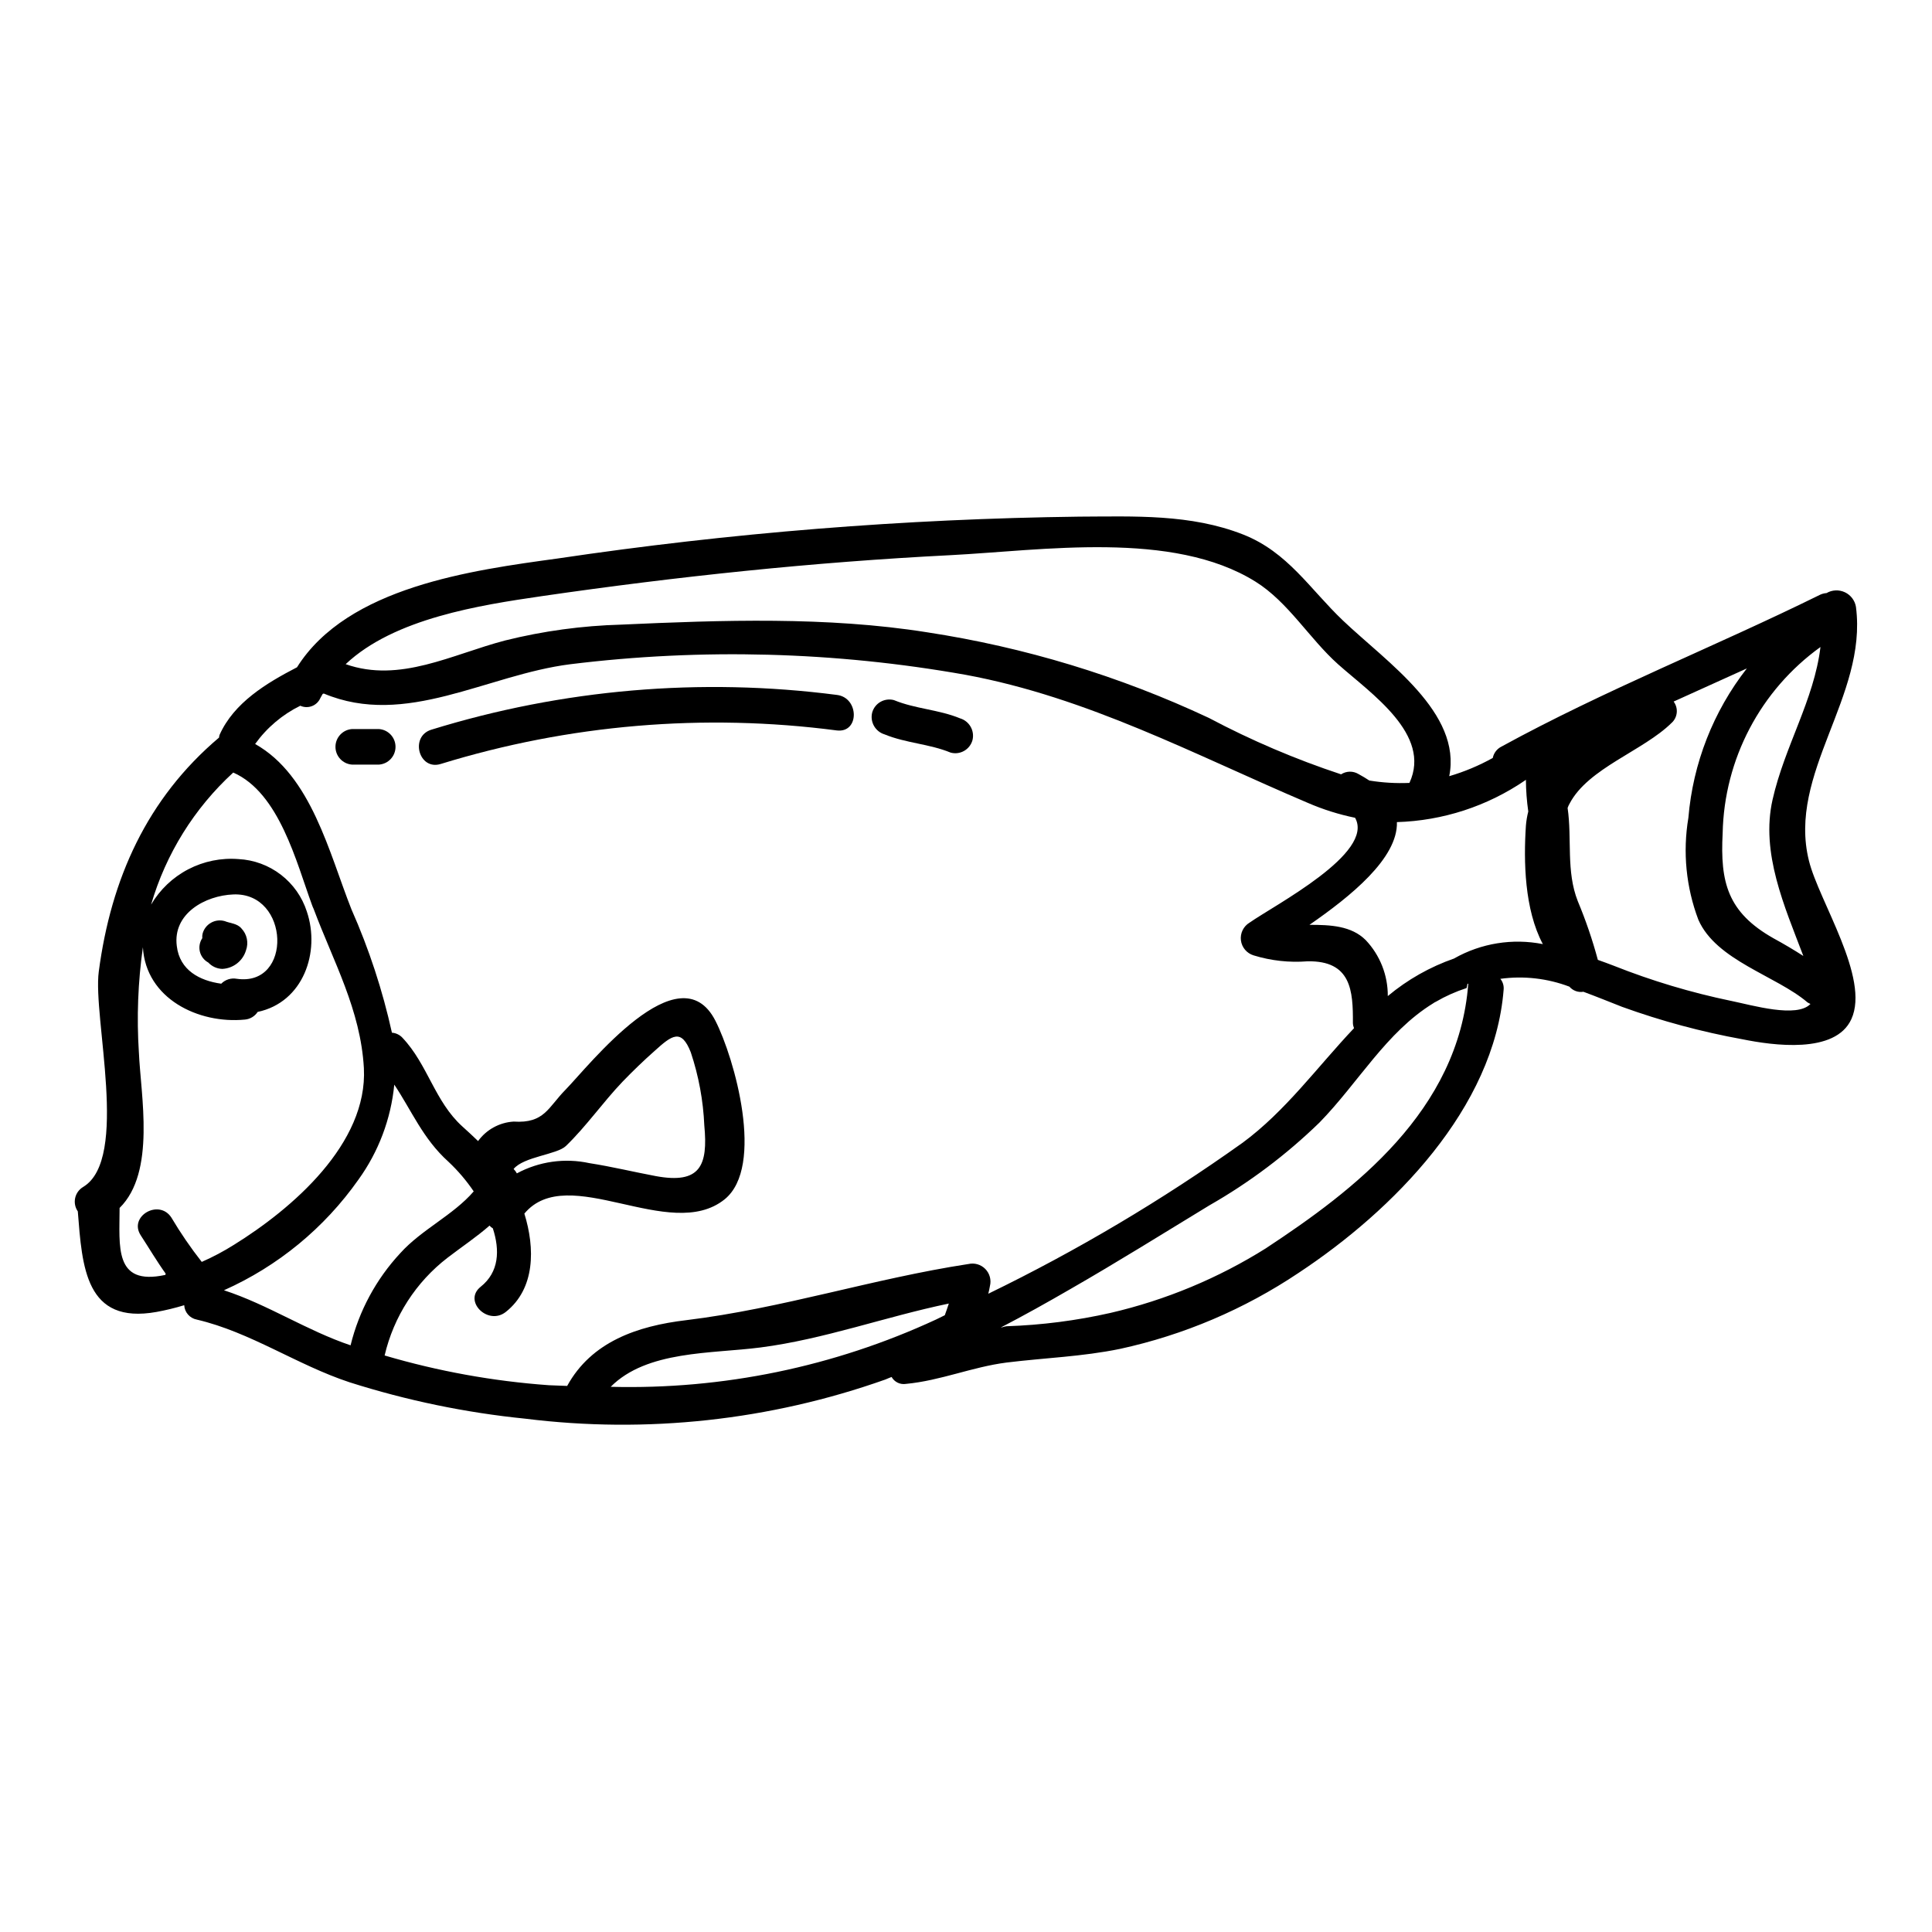 <?xml version="1.0" encoding="UTF-8"?>
<!-- Uploaded to: SVG Repo, www.svgrepo.com, Generator: SVG Repo Mixer Tools -->
<svg fill="#000000" width="800px" height="800px" version="1.1" viewBox="144 144 512 512" xmlns="http://www.w3.org/2000/svg">
 <g>
  <path d="m199.2 399.08c0.961 1.039 2.301 1.648 3.719 1.688 2.926-0.145 5.438-2.117 6.273-4.922 0.734-2.004 0.27-4.25-1.203-5.793-1.109-1.355-2.996-1.355-4.492-1.969v0.004c-2.504-0.688-5.094 0.781-5.793 3.281-0.105 0.41-0.137 0.836-0.094 1.254-0.707 1.051-0.938 2.352-0.637 3.582 0.305 1.23 1.113 2.273 2.227 2.875z"/>
  <path d="m635.86 304.9c-0.262-1.715-1.359-3.188-2.926-3.934-1.566-0.742-3.398-0.664-4.894 0.211-0.586 0.035-1.156 0.184-1.688 0.434-28 13.809-57.07 25.25-84.488 40.266-1.172 0.598-2.008 1.699-2.266 2.992-3.656 2.031-7.523 3.652-11.535 4.828 3.379-16.805-16.465-30.125-28.145-41.23-8.785-8.352-14.625-18.152-26.504-22.828-13.902-5.457-28.734-4.781-43.445-4.723h-0.004c-46.285 0.586-92.48 4.293-138.27 11.105-22.5 3.09-55.57 7.477-68.988 28.82-8.113 4.199-16.703 9.367-20.52 17.91l0.004-0.004c-0.074 0.234-0.121 0.48-0.148 0.723-19.117 16.172-28.625 37.465-31.863 61.988-1.641 12.203 8.16 49.629-4.102 57.07l0.004 0.004c-1.098 0.633-1.879 1.691-2.156 2.926-0.277 1.234-0.023 2.527 0.695 3.566 1.156 14.777 2.027 30.031 20.859 26.652 2.481-0.453 4.93-1.047 7.34-1.785 0.102 1.887 1.477 3.457 3.332 3.812 14.242 3.328 26.551 12.02 40.453 16.605 15.152 4.824 30.766 8.062 46.59 9.656 32.188 4.012 64.867 0.457 95.438-10.379 0.582-0.238 1.113-0.48 1.645-0.672v-0.004c0.762 1.352 2.281 2.082 3.812 1.836 9.215-0.871 17.48-4.477 26.652-5.656 10.141-1.254 19.988-1.547 30.074-3.621h0.004c16.895-3.676 32.945-10.508 47.309-20.133 25.059-16.551 51.852-43.633 54.348-75.039 0.109-1.043-0.203-2.086-0.867-2.898 6.176-0.848 12.469-0.133 18.297 2.074 0.918 1.07 2.324 1.586 3.715 1.355 3.523 1.305 6.949 2.699 10.285 4.008 10.379 3.75 21.051 6.625 31.91 8.59 7.918 1.594 24.574 4.008 28.82-5.359 4.977-10.91-8.594-31.23-11.246-41.949-5.781-23.195 15.52-43.469 12.465-67.219zm-348.36-2.906c35.918-5.215 72.027-9.027 108.29-10.863 24.52-1.254 58.945-6.691 80.91 7 8.691 5.406 14.293 15.109 21.918 21.918 8.738 7.773 24.859 18.586 18.895 31.43h-0.004c-3.555 0.152-7.117-0.059-10.625-0.633-0.867-0.578-1.836-1.16-2.898-1.734-1.422-0.848-3.199-0.809-4.586 0.094-12.082-3.992-23.805-8.996-35.051-14.957-23.68-11.105-48.836-18.746-74.691-22.691-26.504-4.199-54.359-3.234-81.008-2.027-10.391 0.285-20.715 1.691-30.801 4.203-14.047 3.668-27.855 11.344-42.246 6.277 12.891-12.168 35.73-15.656 51.902-18.016zm-98.078 164.68c-3.281-5.066-11.441-0.336-8.113 4.723 2.211 3.391 4.281 6.91 6.644 10.195-0.34 0.098 0.141 0.242-0.242 0.293-13.562 2.898-12.02-7.629-12.02-17.668v-0.098c9.656-9.508 5.602-29.785 5.117-41.227l-0.004-0.004c-0.602-9.297-0.242-18.633 1.062-27.855 0.789 13.613 14.727 20.371 27.035 19.164h0.004c1.375-0.121 2.621-0.867 3.375-2.027 12.117-2.559 16.656-15.883 13.035-26.598-1.25-3.883-3.652-7.289-6.887-9.773-3.234-2.484-7.144-3.926-11.219-4.133-4.606-0.367-9.223 0.574-13.32 2.707-4.098 2.137-7.512 5.379-9.852 9.363 3.918-13.438 11.449-25.547 21.773-35.004 12.203 5.359 16.75 23.848 20.859 35.051 0.125 0.363 0.273 0.719 0.438 1.062 5.262 14.047 12.453 26.766 13.324 42.195 1.062 20.074-19.07 37.316-34.422 46.84-2.731 1.719-5.59 3.238-8.543 4.535-2.934-3.734-5.621-7.656-8.047-11.742zm16.441-85.641c14.957-0.578 15.742 24.523 0.871 22.352-1.5-0.27-3.039 0.219-4.106 1.305-5.695-0.789-11.02-3.543-11.777-9.992-1.109-8.594 7.527-13.379 15.012-13.664zm-2.512 104.9c14.301-6.375 26.613-16.5 35.629-29.305 5.344-7.406 8.625-16.098 9.508-25.191 4.59 6.856 7.582 14.34 14.34 20.422 2.523 2.367 4.773 5.008 6.711 7.871-5.457 6.324-13.809 10.094-19.457 16.367-6.402 6.887-10.938 15.293-13.176 24.426-11.637-3.918-21.867-10.781-33.555-14.59zm191.03 6.617c-0.82 0.395-1.594 0.789-2.363 1.156-26.969 12.492-56.461 18.586-86.176 17.812 9.609-9.656 26.652-8.738 39.688-10.426 16.848-2.172 33.164-8.16 49.918-11.637-0.344 1.016-0.684 2.078-1.066 3.094zm6.227-13.566c-25.25 3.859-49.34 11.781-74.73 14.871-13.035 1.543-25.156 5.742-31.574 17.43-1.641-0.051-3.234-0.145-4.926-0.191v-0.004c-14.723-1.062-29.289-3.699-43.449-7.875 2.41-10.309 8.309-19.469 16.703-25.922 3.715-2.852 7.629-5.457 11.102-8.496 0.242 0.293 0.539 0.539 0.871 0.723 1.883 5.793 1.688 11.586-3.234 15.496-4.723 3.766 1.934 10.379 6.664 6.664 7.82-6.18 7.773-16.895 4.926-26.066 11.582-13.859 38.523 7.871 53.055-3.766 10.766-8.691 2.609-37.465-2.414-47.312-9.555-18.777-33.551 11.922-39.684 18.199-4.684 4.723-5.602 9.027-13.809 8.496h0.004c-3.754 0.227-7.211 2.121-9.418 5.164-1.305-1.254-2.699-2.559-4.152-3.859-7.336-6.617-9.172-16.414-15.883-23.512h0.004c-0.73-0.785-1.73-1.27-2.801-1.352-2.477-11.219-6.066-22.164-10.719-32.668-5.902-14.871-10.629-35.484-25.535-43.836 3.094-4.312 7.207-7.797 11.969-10.141 0.973 0.445 2.082 0.484 3.082 0.102 1-0.379 1.805-1.148 2.231-2.129 0.191-0.395 0.434-0.723 0.625-1.109 0.098-0.047 0.191-0.047 0.293-0.098 21.77 9.125 43.16-4.973 65.336-7.769h0.004c34.844-4.289 70.133-3.344 104.7 2.797 32.441 5.988 60.734 21.191 90.711 33.938 4.035 1.75 8.242 3.078 12.551 3.961 5.262 9.367-21.254 23.078-27.996 27.809v-0.004c-1.613 0.98-2.496 2.82-2.258 4.691 0.242 1.871 1.559 3.426 3.367 3.969 4.606 1.418 9.438 1.949 14.242 1.574 11.637-0.238 12.117 7.82 12.066 16.367 0.016 0.465 0.117 0.922 0.293 1.355-9.656 10.188-18.105 21.965-29.594 30.414l-0.004-0.004c-21.285 15.176-43.805 28.543-67.32 39.961 0.145-0.672 0.34-1.352 0.438-2.074 0.398-1.617-0.074-3.32-1.242-4.504-1.172-1.18-2.871-1.672-4.488-1.289zm-120.5-25.191c2.703-3.281 11.488-3.812 13.855-6.086 5.406-5.211 9.801-11.582 15.062-17.09 2.703-2.797 5.512-5.512 8.445-8.109 4.637-4.199 7.086-6.035 9.609 0.395h-0.004c2.086 6.254 3.289 12.77 3.574 19.355 1.012 10.629-1.062 15.594-12.844 13.422-5.902-1.109-11.684-2.512-17.57-3.43l0.004 0.004c-6.539-1.434-13.375-0.473-19.266 2.703-0.23-0.43-0.523-0.824-0.867-1.172zm199.48 20.953v-0.004c-12.707 7.988-26.66 13.797-41.277 17.188-9.051 2.047-18.277 3.234-27.555 3.539-0.531 0.047-1.062 0.289-1.543 0.336 6.227-3.231 12.355-6.66 18.441-10.184 12.453-7.148 24.668-14.777 36.883-22.211h0.004c10.59-6.051 20.375-13.414 29.125-21.914 10.328-10.57 17.668-23.945 30.168-31.621 0.211-0.16 0.438-0.293 0.68-0.395 2.562-1.492 5.281-2.707 8.105-3.621 0.145-0.047 0.195-1.156 0.34-1.156h0.145c-2.539 33.777-30.441 54.824-53.516 70.031zm49.82-76.754c-6.43 2.234-12.402 5.613-17.629 9.977 0.039-5.508-2.055-10.82-5.84-14.824-3.812-3.812-9.363-4.055-14.918-4.055 10.812-7.477 23.461-17.621 23.176-27.227v0.004c12.152-0.363 23.949-4.203 33.988-11.066 0.098-0.047 0.098-0.145 0.191-0.145h0.004c0.02 2.812 0.23 5.617 0.629 8.398-0.316 1.238-0.527 2.496-0.629 3.769-0.625 9.414-0.395 22.207 4.492 31.379v-0.004c-8.023-1.586-16.348-0.246-23.465 3.777zm93.559 11.637v-0.004c0.266 0.164 0.539 0.309 0.824 0.434-3.621 3.812-15.402 0.34-21.051-0.82v0.004c-10.613-2.203-21.02-5.32-31.094-9.32-1.402-0.531-2.797-1.062-4.199-1.547-1.422-5.293-3.195-10.484-5.312-15.543-3.148-7.965-1.496-16.512-2.703-24.719v0.004c0.137-0.406 0.316-0.793 0.531-1.16 4.926-9.414 19.504-13.953 27.031-21.387h0.004c1.609-1.461 1.84-3.91 0.531-5.648 6.473-2.945 12.941-5.84 19.41-8.785h-0.004c-8.906 11.406-14.289 25.164-15.496 39.586-1.527 9.086-0.613 18.418 2.652 27.035 4.742 10.797 20.574 14.805 28.875 21.852zm-9.219-53.711c-3.188 14.094 3.148 28.242 8.156 41.422-2.559-1.641-5.164-3.188-7.914-4.684-12.203-6.902-14.145-14.871-13.469-27.855 0.402-19.605 10.004-37.879 25.922-49.336-1.699 14.055-9.508 26.316-12.695 40.453z"/>
  <path d="m244.48 337.21h-7.238c-2.453 0.199-4.34 2.25-4.34 4.707 0 2.461 1.887 4.508 4.34 4.707h7.238c2.449-0.199 4.336-2.246 4.336-4.707 0-2.457-1.887-4.508-4.336-4.707z"/>
  <path d="m365.78 328.16c-36.07-4.668-72.727-1.523-107.48 9.219-5.773 1.797-3.309 10.887 2.504 9.078 33.945-10.457 69.742-13.488 104.96-8.883 6.035 0.727 5.965-8.695 0.016-9.414z"/>
  <path d="m398.43 334.37c-5.641-2.328-11.859-2.5-17.5-4.824v-0.004c-2.508-0.68-5.094 0.785-5.793 3.289-0.625 2.496 0.82 5.047 3.289 5.789 5.641 2.328 11.859 2.504 17.5 4.828 2.504 0.684 5.094-0.789 5.789-3.289 0.629-2.5-0.82-5.051-3.285-5.789z"/>
 </g>
</svg>